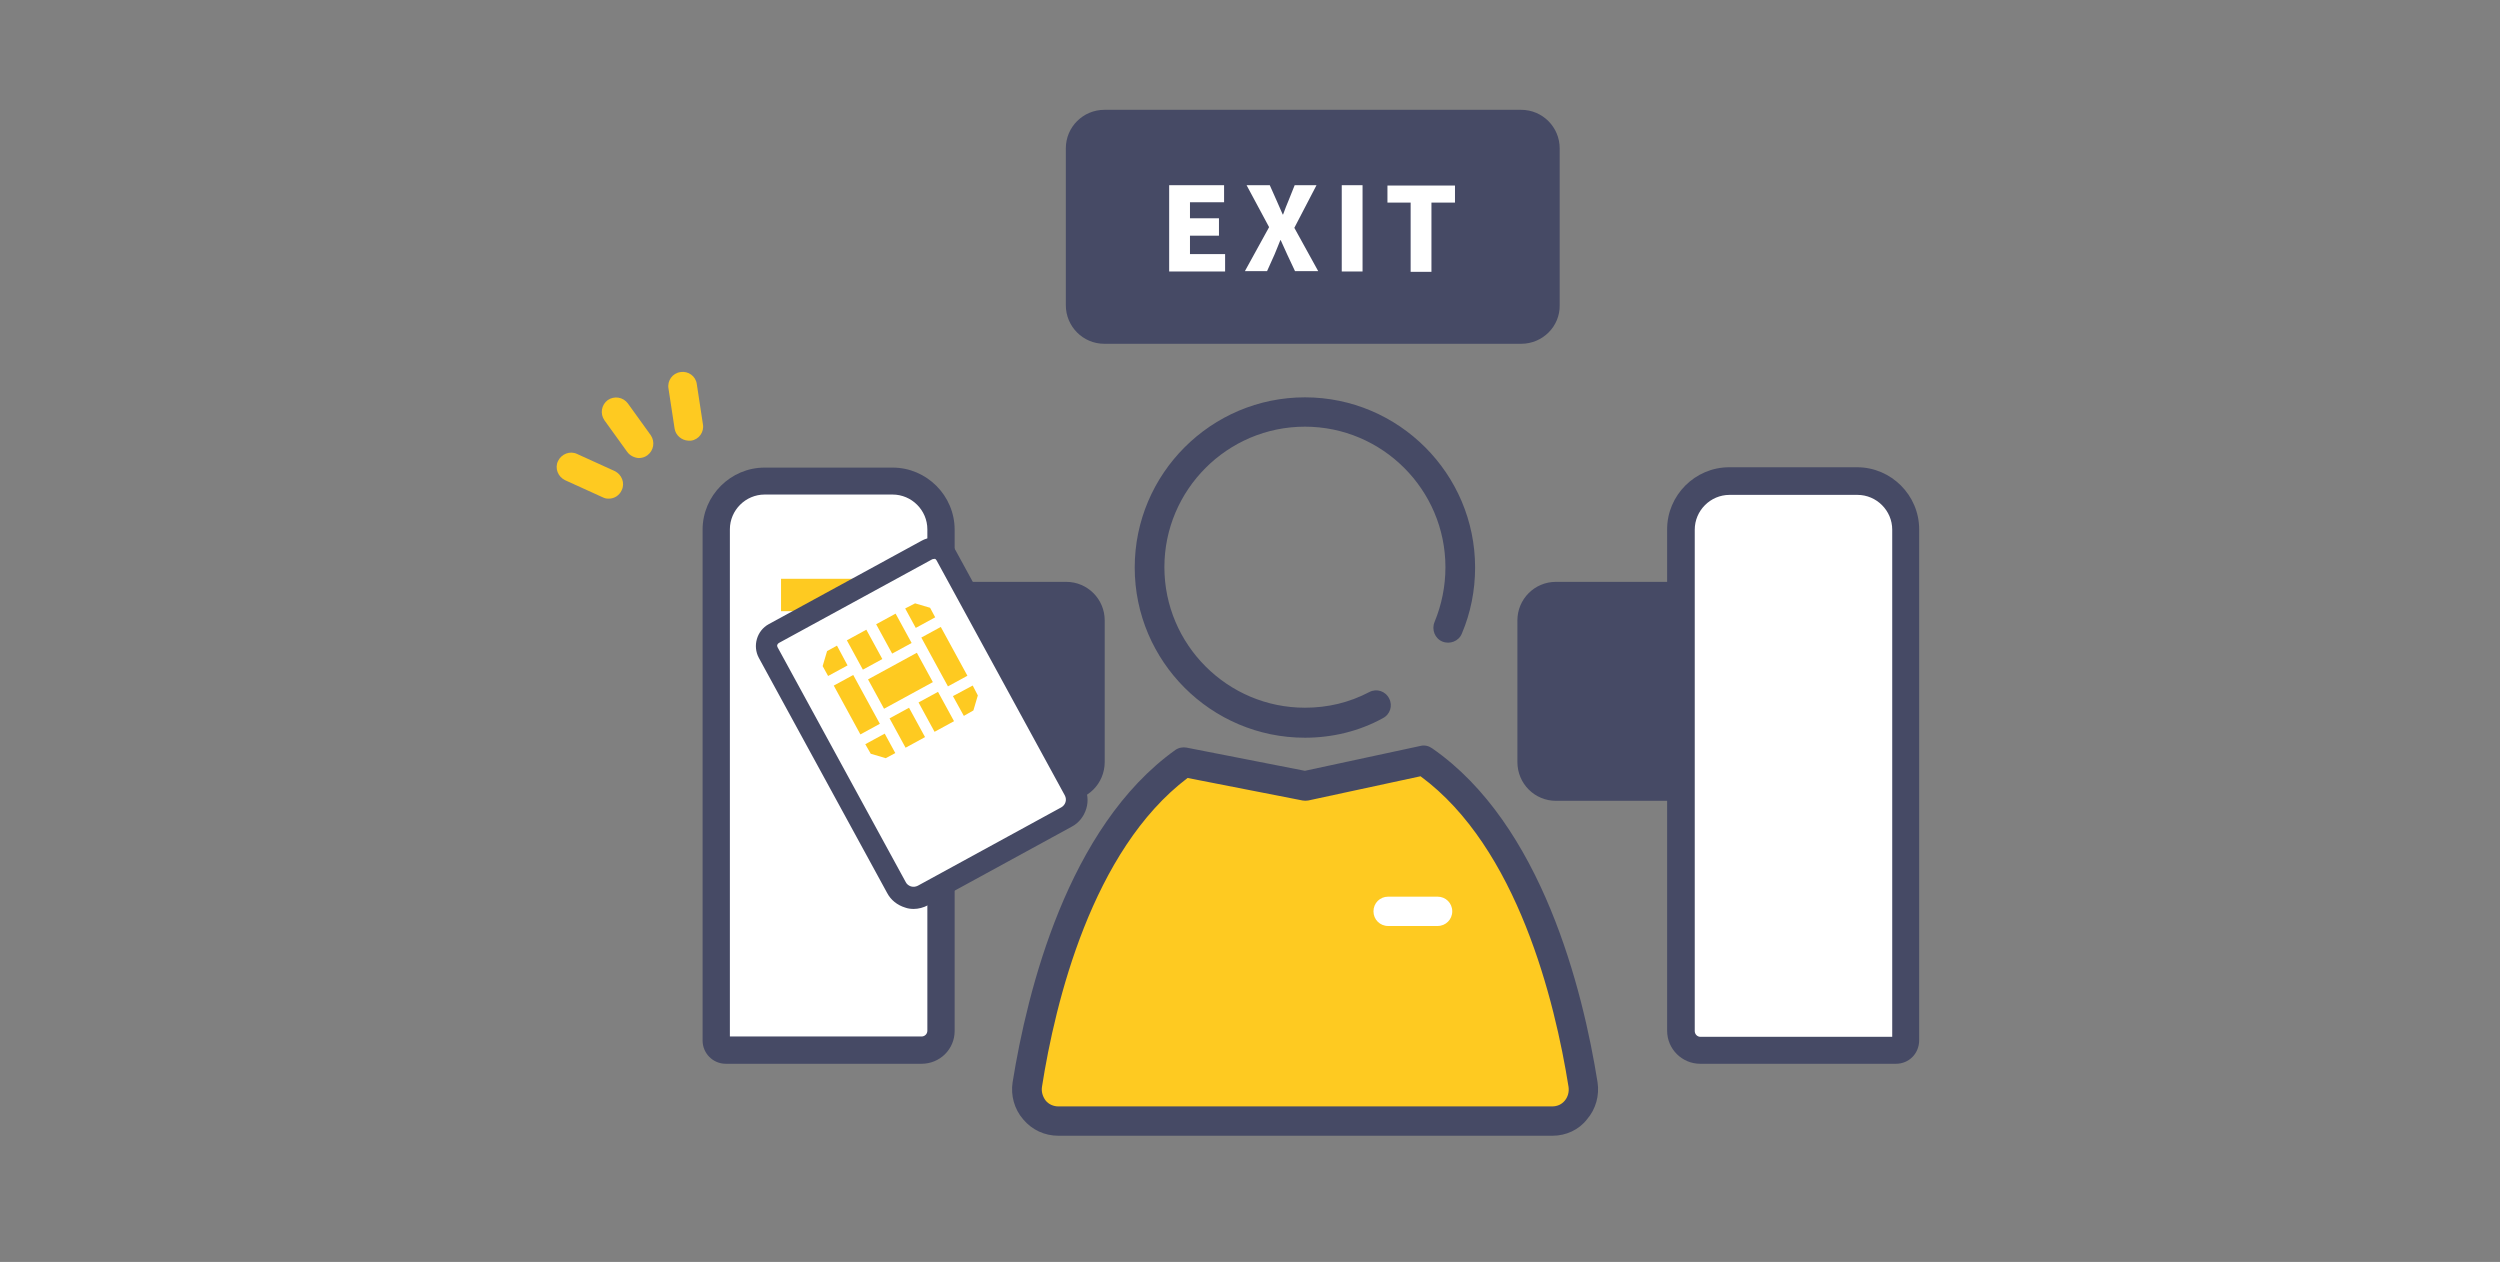 <?xml version="1.0" encoding="utf-8"?>
<!-- Generator: Adobe Illustrator 27.9.0, SVG Export Plug-In . SVG Version: 6.00 Build 0)  -->
<!DOCTYPE svg PUBLIC "-//W3C//DTD SVG 1.1//EN" "http://www.w3.org/Graphics/SVG/1.1/DTD/svg11.dtd">
<svg version="1.1" id="レイヤー_1" xmlns:x="http://ns.adobe.com/Extensibility/1.0/" xmlns:i="http://ns.adobe.com/AdobeIllustrator/10.0/" xmlns:graph="http://ns.adobe.com/Graphs/1.0/"
	 xmlns="http://www.w3.org/2000/svg" xmlns:xlink="http://www.w3.org/1999/xlink" x="0px" y="0px" viewBox="0 0 733 370"
	 style="enable-background:new 0 0 733 370;" xml:space="preserve">
<rect x="0" y="0" width="733" height="370" fill="#808080" stroke="none"/>
<style type="text/css">
	.st0{fill:#FECA21;}
	.st1{fill:#464A65;}
	.st2{fill:#FFFFFF;}
</style>
<g>
	<g>
		<g>
			<path class="st0" d="M464.3,318c-5.6-35.2-19.2-76.1-46.7-95.1l-34.8,7.5l-35.6-7c-27,19.2-40.4,59.6-46,94.5
				c-0.9,5.6,3.4,10.7,9.1,10.7h144.8C460.8,328.7,465.2,323.6,464.3,318z"/>
			<path class="st1" d="M455.2,333H310.3c-4,0-7.7-1.7-10.3-4.8c-2.6-3-3.7-7-3.1-10.9c4.3-26.7,16.1-74.8,47.7-97.4
				c1-0.7,2.2-0.9,3.3-0.7l34.7,6.8l33.9-7.3c1.2-0.3,2.4,0,3.4,0.7c32.2,22.3,44.2,70.9,48.5,97.9c0.6,3.9-0.5,7.9-3.1,10.9
				C462.9,331.3,459.1,333,455.2,333z M348.2,228.1c-28,21.2-38.8,65.7-42.7,90.6c-0.2,1.4,0.2,2.8,1.1,4c0.9,1.1,2.3,1.7,3.7,1.7
				h144.8c1.5,0,2.8-0.6,3.7-1.7c0.9-1.1,1.3-2.5,1.1-4c0,0,0,0,0,0c-4-25.2-15-70.2-43.4-91.1l-32.9,7.1c-0.6,0.1-1.2,0.1-1.7,0
				L348.2,228.1z"/>
		</g>
		<path class="st2" d="M421.5,271.5H407c-2.4,0-4.3-1.9-4.3-4.3c0-2.4,1.9-4.3,4.3-4.3h14.5c2.4,0,4.3,1.9,4.3,4.3
			C425.8,269.6,423.9,271.5,421.5,271.5z"/>
		<path class="st1" d="M382.6,216.3c-27.5,0-49.9-22.4-49.9-49.9c0-27.5,22.4-49.9,49.9-49.9c27.5,0,49.9,22.4,49.9,49.9
			c0,6.7-1.3,13.3-3.9,19.4c-0.9,2.2-3.5,3.2-5.7,2.3c-2.2-0.9-3.2-3.5-2.3-5.7c2.1-5.1,3.2-10.5,3.2-16.1
			c0-22.7-18.5-41.2-41.2-41.2c-22.7,0-41.2,18.5-41.2,41.2c0,22.7,18.5,41.2,41.2,41.2c6.7,0,13-1.5,18.9-4.6
			c2.1-1.1,4.7-0.3,5.8,1.9c1.1,2.1,0.3,4.7-1.9,5.8C398.5,214.4,390.6,216.3,382.6,216.3z"/>
	</g>
	<g>
		<path class="st1" d="M456.2,234.8h36.7v-64.2h-36.7c-6.3,0-11.3,5.1-11.3,11.3v41.5C444.9,229.8,450,234.8,456.2,234.8z"/>
		<g>
			<path class="st2" d="M507.1,141.1h37.5c7.8,0,14.2,6.3,14.2,14.2v149.8c0,1.6-1.3,2.8-2.8,2.8h-57.4c-3.1,0-5.7-2.5-5.7-5.7v-147
				C492.9,147.4,499.2,141.1,507.1,141.1z"/>
			<path class="st1" d="M555.9,311.9h-57.4c-5.3,0-9.7-4.3-9.7-9.7v-147c0-10,8.2-18.2,18.2-18.2h37.5c10,0,18.2,8.2,18.2,18.2
				v149.8C562.7,308.9,559.7,311.9,555.9,311.9z M507.1,145.1c-5.6,0-10.2,4.6-10.2,10.2v147c0,0.9,0.7,1.7,1.7,1.7h56.2V155.3
				c0-5.6-4.6-10.2-10.2-10.2H507.1z"/>
		</g>
	</g>
	<g>
		<path class="st1" d="M312.6,234.8h-36.7v-64.2h36.7c6.3,0,11.3,5.1,11.3,11.3v41.5C323.9,229.8,318.8,234.8,312.6,234.8z"/>
		<g>
			<path class="st2" d="M261.7,141.1h-37.5c-7.8,0-14.2,6.3-14.2,14.2v149.8c0,1.6,1.3,2.8,2.8,2.8h57.4c3.1,0,5.7-2.5,5.7-5.7v-147
				C275.9,147.4,269.5,141.1,261.7,141.1z"/>
			<path class="st1" d="M270.2,311.9h-57.4c-3.8,0-6.8-3.1-6.8-6.8V155.3c0-10,8.2-18.2,18.2-18.2h37.5c10,0,18.2,8.2,18.2,18.2v147
				C279.9,307.6,275.6,311.9,270.2,311.9z M214,303.9h56.2c0.9,0,1.7-0.7,1.7-1.7v-147c0-5.6-4.6-10.2-10.2-10.2h-37.5
				c-5.6,0-10.2,4.6-10.2,10.2V303.9z"/>
		</g>
		<g>
			<path class="st0" d="M231.9,200.2c0,5.9,4.8,10.7,10.7,10.7c5.9,0,10.7-4.8,10.7-10.7c0-5.9-4.8-10.7-10.7-10.7
				C236.7,189.5,231.9,194.3,231.9,200.2z"/>
			<rect x="229" y="169.7" class="st0" width="27.3" height="9.5"/>
		</g>
	</g>
	<path class="st1" d="M446,100.8H323.8c-6.3,0-11.3-5.1-11.3-11.3v-46c0-6.3,5.1-11.3,11.3-11.3H446c6.3,0,11.3,5.1,11.3,11.3v46
		C457.4,95.7,452.3,100.8,446,100.8z"/>
	<g>
		<g>
			<g>
				<path class="st2" d="M312.7,239.6l-42.1,23c-2.8,1.5-6.3,0.5-7.8-2.3l-37.6-68.9c-1.1-2-0.4-4.5,1.6-5.6l44.9-24.5
					c2-1.1,4.5-0.4,5.6,1.6l37.6,68.9C316.5,234.6,315.5,238.1,312.7,239.6z"/>
				<path class="st1" d="M267.9,264.3c-0.6,0-1.3-0.1-1.9-0.3c-1.7-0.5-3.2-1.7-4-3.2l-37.6-68.9c-1.4-2.5-0.4-5.6,2-7l44.9-24.5
					c2.5-1.4,5.6-0.4,7,2l37.6,68.9c1.8,3.3,0.6,7.4-2.7,9.1l-42.1,23C270.1,264,269,264.3,267.9,264.3z M273.8,161.8
					c-0.5,0-1,0.1-1.5,0.4l-44.9,24.5c-1.5,0.8-2.1,2.7-1.2,4.2l37.6,68.9c0.6,1.1,1.6,1.9,2.8,2.3c1.2,0.4,2.5,0.2,3.6-0.4l42.1-23
					c2.3-1.2,3.1-4.1,1.9-6.4l-37.6-68.9C276,162.4,274.9,161.8,273.8,161.8z"/>
			</g>
			<g>
				<path class="st1" d="M313.7,241.5l-42.1,23c-3.8,2.1-8.6,0.7-10.7-3.1l-37.6-68.9c-1.7-3-0.5-6.9,2.5-8.5l44.9-24.5
					c3-1.7,6.9-0.5,8.5,2.5l37.6,68.9C319,234.6,317.6,239.4,313.7,241.5z M227.9,187.7c-1,0.5-1.3,1.7-0.8,2.7l37.6,68.9
					c0.9,1.7,3.1,2.4,4.9,1.4l42.1-23c1.7-0.9,2.4-3.1,1.4-4.9L275.5,164c-0.5-1-1.7-1.3-2.7-0.8L227.9,187.7z"/>
				<path class="st1" d="M267.9,266.5c-0.8,0-1.7-0.1-2.5-0.4c-2.3-0.7-4.2-2.2-5.3-4.3l-37.6-68.9c-1.9-3.5-0.6-8,2.9-9.9
					l44.9-24.5c3.5-1.9,8-0.6,9.9,2.9l37.6,68.9c1.1,2.1,1.4,4.5,0.7,6.8s-2.2,4.2-4.3,5.3l-42.1,23
					C270.8,266.1,269.3,266.5,267.9,266.5z M273.8,159.6c-0.9,0-1.7,0.2-2.5,0.6l-44.9,24.5c-2.6,1.4-3.5,4.6-2.1,7.2l37.6,68.9
					c0.9,1.6,2.3,2.8,4.1,3.3c1.8,0.5,3.6,0.3,5.2-0.6l42.1-23c1.6-0.9,2.8-2.3,3.3-4.1c0.5-1.8,0.3-3.6-0.6-5.2l-37.6-68.9
					C277.5,160.6,275.6,159.6,273.8,159.6z M267.9,262.1c-0.4,0-0.9-0.1-1.3-0.2c-1.2-0.3-2.1-1.1-2.7-2.2l-37.6-68.9
					c-0.4-0.7-0.5-1.5-0.2-2.3c0.2-0.8,0.7-1.4,1.4-1.8l44.9-24.5c0.7-0.4,1.5-0.5,2.3-0.2c0.8,0.2,1.4,0.7,1.8,1.4l37.6,68.9
					c1.2,2.2,0.4,5-1.8,6.2l-42.1,23C269.4,262,268.6,262.1,267.9,262.1z M273.8,163.9c-0.2,0-0.3,0-0.5,0.1l-44.9,24.5
					c-0.2,0.1-0.4,0.3-0.5,0.6c-0.1,0.2,0,0.5,0.1,0.7l37.6,68.9c0.3,0.6,0.9,1,1.5,1.2c0.7,0.2,1.4,0.1,2-0.2l42.1-23
					c1.2-0.7,1.7-2.2,1-3.5l-37.6-68.9c-0.1-0.2-0.3-0.4-0.6-0.5C274,164,273.9,163.9,273.8,163.9z"/>
			</g>
		</g>
		<g>
			<polygon class="st0" points="262.5,220.8 259.7,222.3 255.3,221 253.7,218.2 259.4,215.1 			"/>
			
				<rect x="247.9" y="198.5" transform="matrix(0.878 -0.479 0.479 0.878 -68.278 145.478)" class="st0" width="6.5" height="16.3"/>
			<polygon class="st0" points="248.5,195.1 242.8,198.2 241.2,195.3 242.5,190.9 245.4,189.3 			"/>
			
				<rect x="250.2" y="185.6" transform="matrix(0.878 -0.479 0.479 0.878 -60.278 144.631)" class="st0" width="6.5" height="9.8"/>
			
				<rect x="262.7" y="208.5" transform="matrix(0.878 -0.479 0.479 0.878 -69.704 153.395)" class="st0" width="6.5" height="9.8"/>
			
				<rect x="271.2" y="203.8" transform="matrix(0.878 -0.479 0.479 0.878 -66.417 156.93)" class="st0" width="6.5" height="9.8"/>
			
				<rect x="255.8" y="194.7" transform="matrix(0.878 -0.479 0.479 0.878 -63.347 150.781)" class="st0" width="16.3" height="9.8"/>
			
				<rect x="258.8" y="180.9" transform="matrix(0.878 -0.479 0.479 0.878 -56.991 148.166)" class="st0" width="6.5" height="9.8"/>
			<polygon class="st0" points="286.7,203.9 285.4,208.3 282.6,209.9 279.4,204.1 285.2,201 			"/>
			
				<rect x="273.6" y="184.4" transform="matrix(0.878 -0.479 0.479 0.878 -58.417 156.083)" class="st0" width="6.5" height="16.3"/>
			<polygon class="st0" points="274.2,181 268.5,184.1 265.4,178.4 268.3,176.9 272.7,178.2 			"/>
		</g>
	</g>
	<g>
		<path class="st0" d="M201.8,129.2c0.3,0,0.5,0,0.8,0c2.3-0.3,3.9-2.5,3.5-4.8l-1.8-11.8c-0.3-2.3-2.5-3.9-4.8-3.5
			c-2.3,0.3-3.9,2.5-3.5,4.8l1.8,11.8C198.1,127.6,199.8,129.1,201.8,129.2z"/>
		<path class="st0" d="M187.2,134.3c0.9,0,1.8-0.2,2.6-0.8c1.9-1.4,2.3-4,1-5.9l-6.7-9.3c-1.4-1.9-4-2.3-5.9-1c-1.9,1.4-2.3,4-1,5.9
			l6.7,9.3C184.7,133.6,186,134.2,187.2,134.3z"/>
		<path class="st0" d="M178.3,146.2c1.7,0.1,3.3-0.9,4-2.5c1-2.1,0-4.6-2.1-5.6l-11-5c-2.1-1-4.6,0-5.6,2.1c-1,2.1,0,4.6,2.1,5.6
			l11,5C177.3,146.1,177.8,146.2,178.3,146.2z"/>
	</g>
	<g>
		<path class="st2" d="M342.9,54.3h16v5h-10v4.7h8.5v5.1h-8.5v5.4h10.3v5.1h-16.4V54.3z"/>
		<path class="st2" d="M372.1,66.6l-6.6-12.3h6.8l2,4.5c0.5,1.2,1.1,2.5,1.8,4.1h0.1c0.6-1.6,1.1-3,1.6-4.1l1.8-4.5h6.4l-6.5,12.5
			l7,12.7h-6.8l-2.3-4.9c-0.6-1.3-1.2-2.7-1.9-4.2h-0.1c-0.6,1.6-1.2,2.9-1.7,4.2l-2.2,4.9h-6.5L372.1,66.6z"/>
		<path class="st2" d="M393.4,54.3h6.1v25.3h-6.1V54.3z"/>
		<path class="st2" d="M413.6,59.4h-6.8v-5h19.8v5h-6.9v20.3h-6.1V59.4z"/>
	</g>
</g>
</svg>
